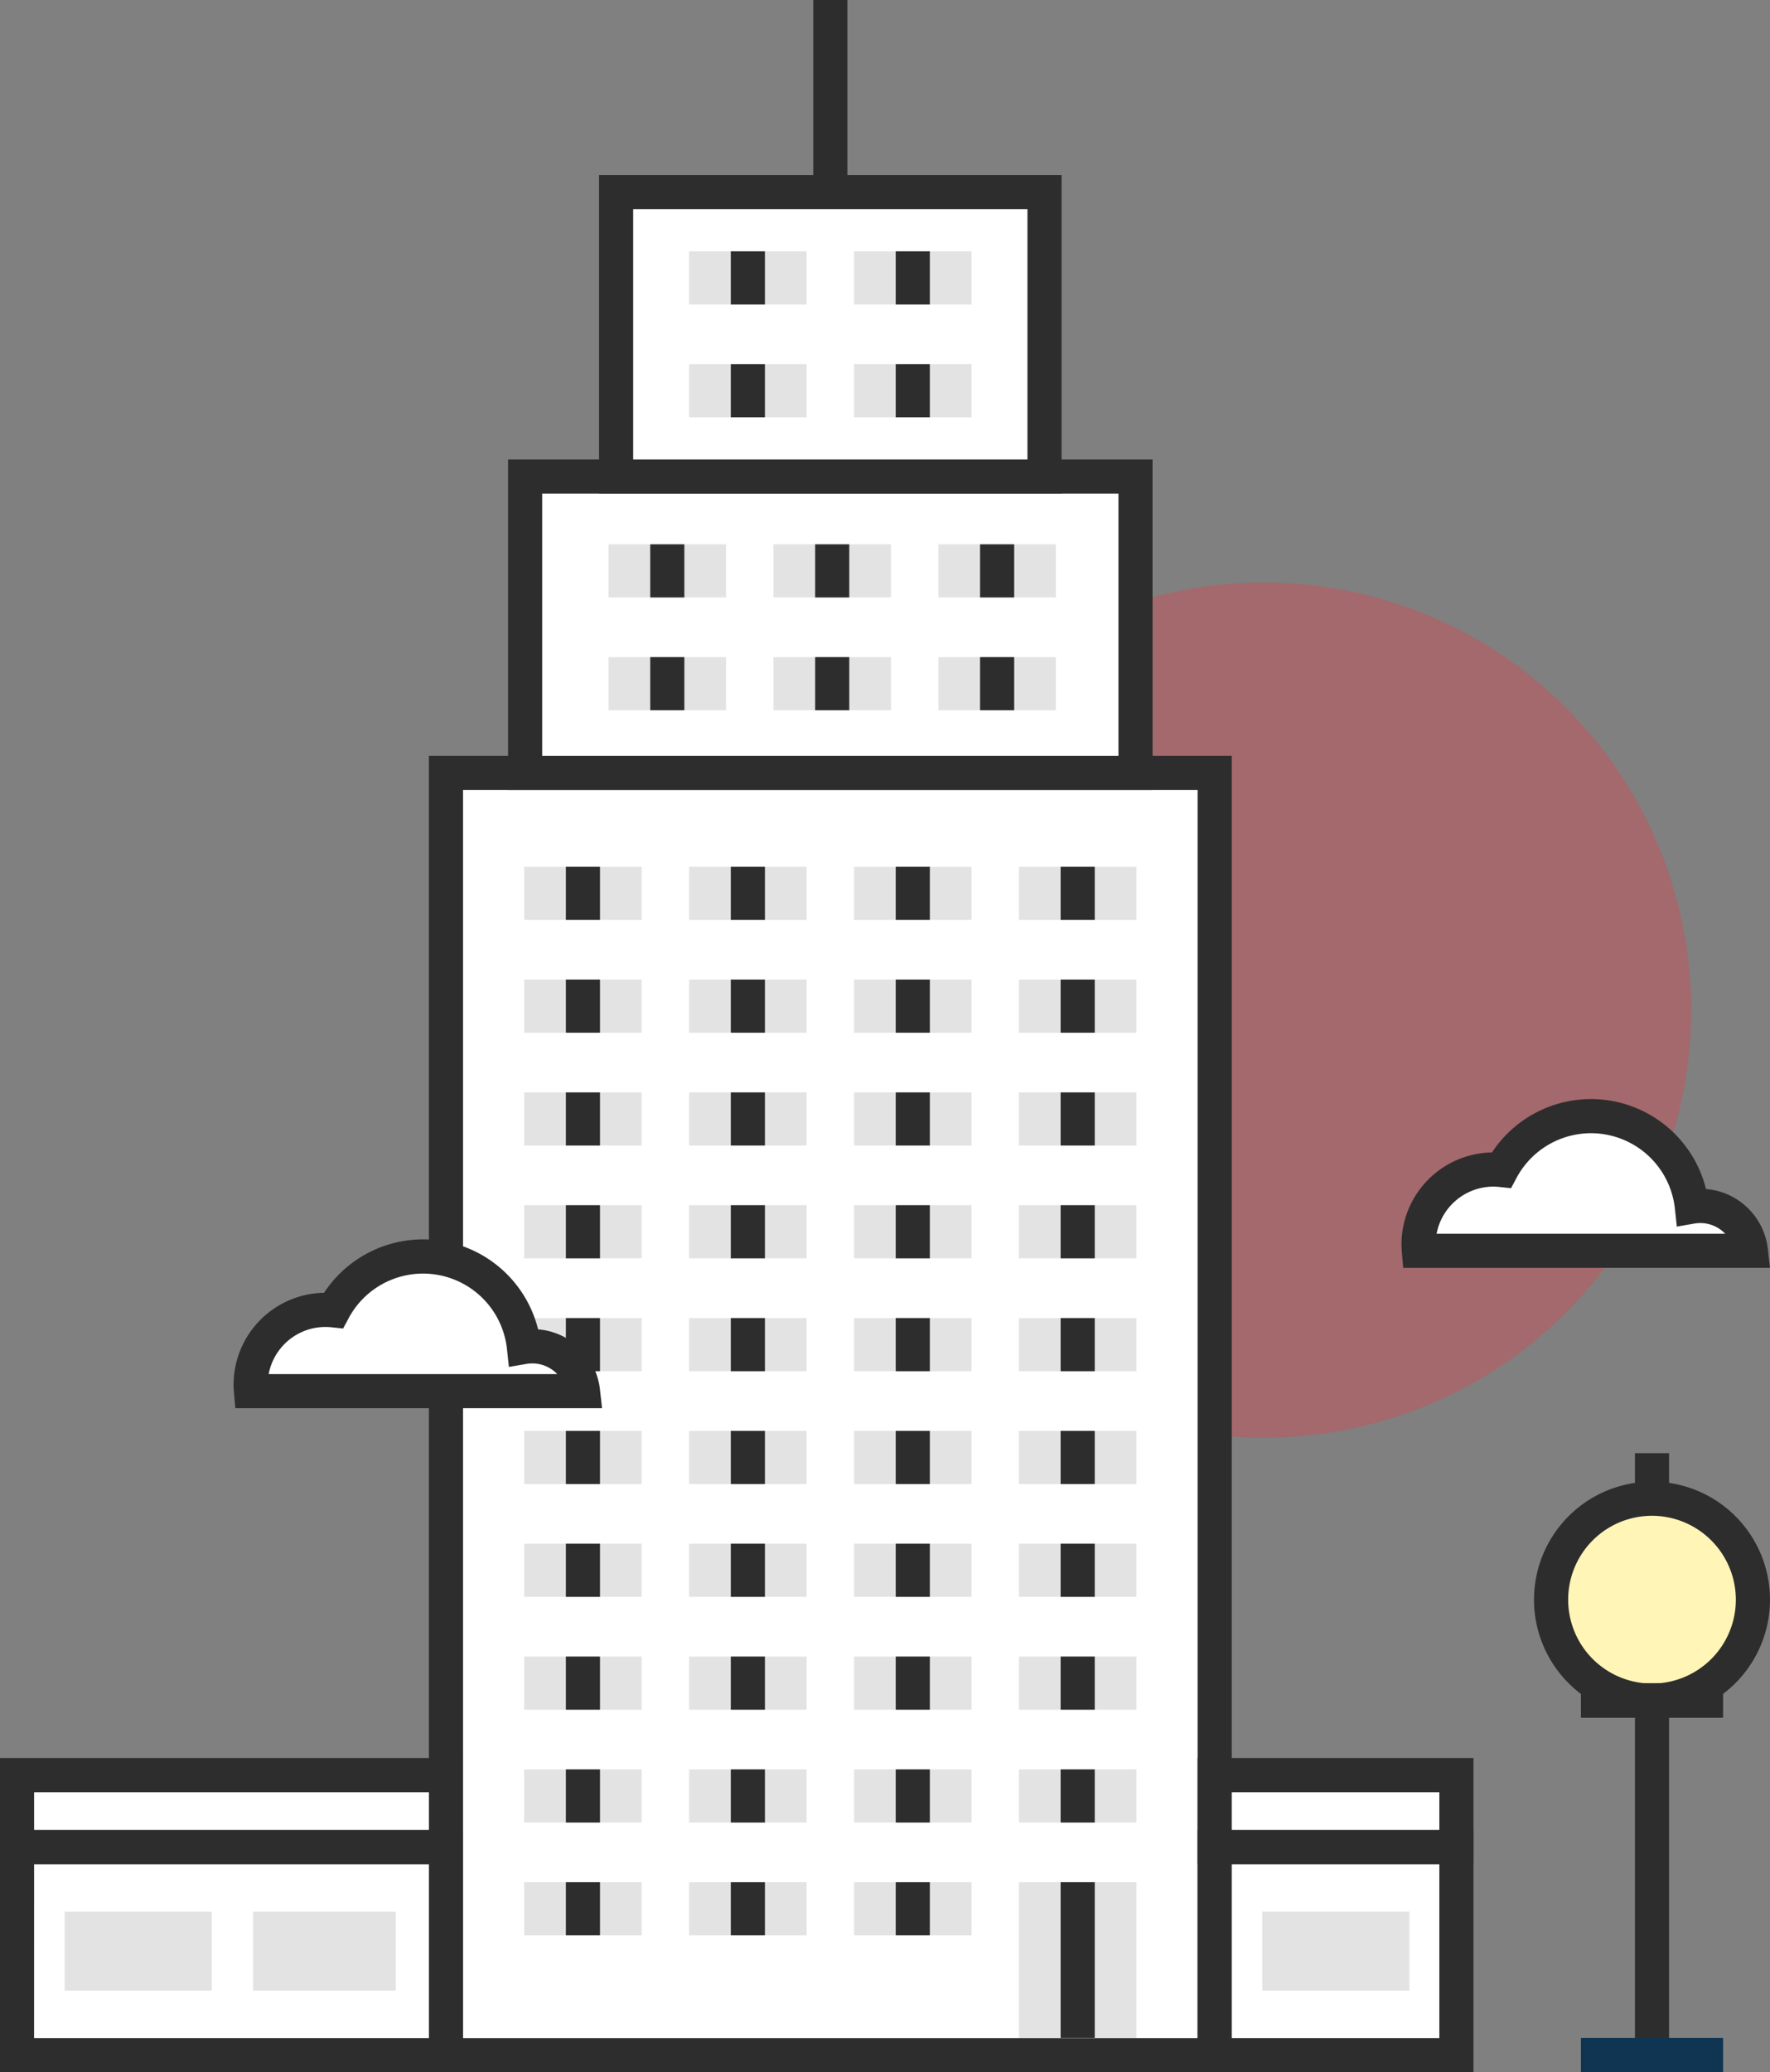 <svg id="Group_137149" data-name="Group 137149" xmlns="http://www.w3.org/2000/svg" xmlns:xlink="http://www.w3.org/1999/xlink" width="145.673" height="170.461" viewBox="0 0 145.673 170.461">
  <rect x="0" y="0" width="145.673" height="170.461" fill="#808080" stroke="none"/>
  <defs>
    <clipPath id="clip-path">
      <rect id="Rectangle_40389" data-name="Rectangle 40389" width="145.673" height="170.461" fill="none"/>
    </clipPath>
  </defs>
  <g id="Group_137148" data-name="Group 137148" clip-path="url(#clip-path)">
    <path id="Path_125945" data-name="Path 125945" d="M152.987,140.007a8.307,8.307,0,1,1-8.307-8.306,8.307,8.307,0,0,1,8.307,8.306" transform="translate(-8.718 -8.42)" fill="#fef5b7"/>
    <path id="Path_125946" data-name="Path 125946" d="M144.584,149.623a9.711,9.711,0,1,1,9.711-9.712,9.722,9.722,0,0,1-9.711,9.712m0-16.614a6.9,6.9,0,1,0,6.9,6.9,6.91,6.91,0,0,0-6.9-6.9" transform="translate(-8.622 -8.324)" fill="#2d2d2d"/>
    <rect id="Rectangle_40274" data-name="Rectangle 40274" width="2.808" height="31.975" transform="translate(134.557 138.463)" fill="#2d2d2d"/>
    <rect id="Rectangle_40275" data-name="Rectangle 40275" width="11.701" height="2.808" transform="translate(130.111 167.635)" fill="#103552"/>
    <rect id="Rectangle_40276" data-name="Rectangle 40276" width="11.701" height="2.808" transform="translate(130.111 138.491)" fill="#2d2d2d"/>
    <rect id="Rectangle_40277" data-name="Rectangle 40277" width="2.808" height="2.965" transform="translate(134.557 119.536)" fill="#2d2d2d"/>
    <path id="Path_125947" data-name="Path 125947" d="M143.889,86.363a35.178,35.178,0,1,1-35.178-35.178,35.177,35.177,0,0,1,35.178,35.178" transform="translate(-4.701 -3.272)" fill="#f23741" opacity="0.31"/>
    <rect id="Rectangle_40278" data-name="Rectangle 40278" width="63.266" height="105.485" transform="translate(36.703 63.572)" fill="#fff"/>
    <path id="Path_125948" data-name="Path 125948" d="M103.784,174.707H37.709V66.414h66.075ZM40.517,171.9h60.459V69.222H40.517Z" transform="translate(-2.411 -4.246)" fill="#2d2d2d"/>
    <rect id="Rectangle_40279" data-name="Rectangle 40279" width="50.236" height="24.374" transform="translate(43.217 39.198)" fill="#fff"/>
    <path id="Path_125949" data-name="Path 125949" d="M97.713,67.558H44.67V40.375H97.713ZM47.478,64.749H94.905V43.183H47.478Z" transform="translate(-2.856 -2.581)" fill="#2d2d2d"/>
    <rect id="Rectangle_40280" data-name="Rectangle 40280" width="35.259" height="23.402" transform="translate(50.706 15.797)" fill="#fff"/>
    <path id="Path_125950" data-name="Path 125950" d="M90.736,41.585H52.67V15.375H90.736ZM55.478,38.777h32.45V18.183H55.478Z" transform="translate(-3.367 -0.983)" fill="#2d2d2d"/>
    <rect id="Rectangle_40281" data-name="Rectangle 40281" width="9.672" height="4.371" transform="translate(43.141 71.295)" fill="#e3e3e3"/>
    <line id="Line_160" data-name="Line 160" y2="4.371" transform="translate(47.976 71.295)" fill="#fff"/>
    <rect id="Rectangle_40283" data-name="Rectangle 40283" width="9.672" height="4.371" transform="translate(56.714 71.295)" fill="#e3e3e3"/>
    <line id="Line_161" data-name="Line 161" y2="4.371" transform="translate(61.549 71.295)" fill="#fff"/>
    <rect id="Rectangle_40285" data-name="Rectangle 40285" width="9.672" height="4.371" transform="translate(70.287 71.295)" fill="#e3e3e3"/>
    <line id="Line_162" data-name="Line 162" y2="4.371" transform="translate(75.122 71.295)" fill="#fff"/>
    <rect id="Rectangle_40287" data-name="Rectangle 40287" width="9.672" height="4.371" transform="translate(83.86 71.295)" fill="#e3e3e3"/>
    <line id="Line_163" data-name="Line 163" y2="4.371" transform="translate(88.695 71.295)" fill="#fff"/>
    <rect id="Rectangle_40289" data-name="Rectangle 40289" width="9.672" height="4.371" transform="translate(43.141 80.576)" fill="#e3e3e3"/>
    <line id="Line_164" data-name="Line 164" y2="4.371" transform="translate(47.976 80.576)" fill="#fff"/>
    <rect id="Rectangle_40291" data-name="Rectangle 40291" width="9.672" height="4.371" transform="translate(56.714 80.576)" fill="#e3e3e3"/>
    <line id="Line_165" data-name="Line 165" y2="4.371" transform="translate(61.549 80.576)" fill="#fff"/>
    <rect id="Rectangle_40293" data-name="Rectangle 40293" width="9.672" height="4.371" transform="translate(70.287 80.576)" fill="#e3e3e3"/>
    <line id="Line_166" data-name="Line 166" y2="4.371" transform="translate(75.122 80.576)" fill="#fff"/>
    <rect id="Rectangle_40295" data-name="Rectangle 40295" width="9.672" height="4.371" transform="translate(83.86 80.576)" fill="#e3e3e3"/>
    <line id="Line_167" data-name="Line 167" y2="4.371" transform="translate(88.695 80.576)" fill="#fff"/>
    <rect id="Rectangle_40297" data-name="Rectangle 40297" width="9.672" height="4.371" transform="translate(50.083 44.773)" fill="#e3e3e3"/>
    <line id="Line_168" data-name="Line 168" y2="4.371" transform="translate(54.919 44.774)" fill="#fff"/>
    <rect id="Rectangle_40298" data-name="Rectangle 40298" width="2.808" height="4.371" transform="translate(53.515 44.773)" fill="#2d2d2d"/>
    <rect id="Rectangle_40299" data-name="Rectangle 40299" width="9.672" height="4.371" transform="translate(63.656 44.773)" fill="#e3e3e3"/>
    <line id="Line_169" data-name="Line 169" y2="4.371" transform="translate(68.492 44.774)" fill="#fff"/>
    <rect id="Rectangle_40300" data-name="Rectangle 40300" width="2.808" height="4.371" transform="translate(67.088 44.773)" fill="#2d2d2d"/>
    <rect id="Rectangle_40301" data-name="Rectangle 40301" width="9.672" height="4.371" transform="translate(77.229 44.773)" fill="#e3e3e3"/>
    <line id="Line_170" data-name="Line 170" y2="4.371" transform="translate(82.065 44.774)" fill="#fff"/>
    <rect id="Rectangle_40302" data-name="Rectangle 40302" width="2.808" height="4.371" transform="translate(80.661 44.773)" fill="#2d2d2d"/>
    <rect id="Rectangle_40303" data-name="Rectangle 40303" width="9.672" height="4.371" transform="translate(50.083 54.054)" fill="#e3e3e3"/>
    <line id="Line_171" data-name="Line 171" y2="4.371" transform="translate(54.919 54.055)" fill="#fff"/>
    <rect id="Rectangle_40304" data-name="Rectangle 40304" width="2.808" height="4.371" transform="translate(53.515 54.054)" fill="#2d2d2d"/>
    <rect id="Rectangle_40305" data-name="Rectangle 40305" width="9.672" height="4.371" transform="translate(63.656 54.054)" fill="#e3e3e3"/>
    <line id="Line_172" data-name="Line 172" y2="4.371" transform="translate(68.492 54.055)" fill="#fff"/>
    <rect id="Rectangle_40306" data-name="Rectangle 40306" width="2.808" height="4.371" transform="translate(67.088 54.054)" fill="#2d2d2d"/>
    <rect id="Rectangle_40307" data-name="Rectangle 40307" width="9.672" height="4.371" transform="translate(77.229 54.054)" fill="#e3e3e3"/>
    <line id="Line_173" data-name="Line 173" y2="4.371" transform="translate(82.065 54.055)" fill="#fff"/>
    <rect id="Rectangle_40308" data-name="Rectangle 40308" width="2.808" height="4.371" transform="translate(80.661 54.054)" fill="#2d2d2d"/>
    <rect id="Rectangle_40309" data-name="Rectangle 40309" width="9.672" height="4.371" transform="translate(56.714 20.672)" fill="#e3e3e3"/>
    <line id="Line_174" data-name="Line 174" y2="4.371" transform="translate(61.549 20.673)" fill="#fff"/>
    <rect id="Rectangle_40310" data-name="Rectangle 40310" width="2.808" height="4.371" transform="translate(60.145 20.672)" fill="#2d2d2d"/>
    <rect id="Rectangle_40311" data-name="Rectangle 40311" width="9.672" height="4.371" transform="translate(70.287 20.672)" fill="#e3e3e3"/>
    <line id="Line_175" data-name="Line 175" y2="4.371" transform="translate(75.122 20.673)" fill="#fff"/>
    <rect id="Rectangle_40312" data-name="Rectangle 40312" width="2.808" height="4.371" transform="translate(73.718 20.672)" fill="#2d2d2d"/>
    <rect id="Rectangle_40313" data-name="Rectangle 40313" width="9.672" height="4.371" transform="translate(56.714 29.953)" fill="#e3e3e3"/>
    <line id="Line_176" data-name="Line 176" y2="4.371" transform="translate(61.549 29.954)" fill="#fff"/>
    <rect id="Rectangle_40314" data-name="Rectangle 40314" width="2.808" height="4.371" transform="translate(60.145 29.953)" fill="#2d2d2d"/>
    <rect id="Rectangle_40315" data-name="Rectangle 40315" width="9.672" height="4.371" transform="translate(70.287 29.953)" fill="#e3e3e3"/>
    <line id="Line_177" data-name="Line 177" y2="4.371" transform="translate(75.122 29.954)" fill="#fff"/>
    <rect id="Rectangle_40316" data-name="Rectangle 40316" width="2.808" height="4.371" transform="translate(73.718 29.953)" fill="#2d2d2d"/>
    <rect id="Rectangle_40317" data-name="Rectangle 40317" width="9.672" height="4.371" transform="translate(43.141 89.857)" fill="#e3e3e3"/>
    <line id="Line_178" data-name="Line 178" y2="4.371" transform="translate(47.976 89.857)" fill="#fff"/>
    <rect id="Rectangle_40319" data-name="Rectangle 40319" width="9.672" height="4.371" transform="translate(56.714 89.857)" fill="#e3e3e3"/>
    <line id="Line_179" data-name="Line 179" y2="4.371" transform="translate(61.549 89.857)" fill="#fff"/>
    <rect id="Rectangle_40321" data-name="Rectangle 40321" width="9.672" height="4.371" transform="translate(70.287 89.857)" fill="#e3e3e3"/>
    <line id="Line_180" data-name="Line 180" y2="4.371" transform="translate(75.122 89.857)" fill="#fff"/>
    <rect id="Rectangle_40323" data-name="Rectangle 40323" width="9.672" height="4.371" transform="translate(83.86 89.857)" fill="#e3e3e3"/>
    <line id="Line_181" data-name="Line 181" y2="4.371" transform="translate(88.695 89.857)" fill="#fff"/>
    <rect id="Rectangle_40325" data-name="Rectangle 40325" width="9.672" height="4.371" transform="translate(43.141 99.138)" fill="#e3e3e3"/>
    <line id="Line_182" data-name="Line 182" y2="4.371" transform="translate(47.976 99.139)" fill="#fff"/>
    <rect id="Rectangle_40327" data-name="Rectangle 40327" width="9.672" height="4.371" transform="translate(56.714 99.138)" fill="#e3e3e3"/>
    <line id="Line_183" data-name="Line 183" y2="4.371" transform="translate(61.549 99.139)" fill="#fff"/>
    <rect id="Rectangle_40329" data-name="Rectangle 40329" width="9.672" height="4.371" transform="translate(70.287 99.138)" fill="#e3e3e3"/>
    <line id="Line_184" data-name="Line 184" y2="4.371" transform="translate(75.122 99.139)" fill="#fff"/>
    <rect id="Rectangle_40331" data-name="Rectangle 40331" width="9.672" height="4.371" transform="translate(83.86 99.138)" fill="#e3e3e3"/>
    <line id="Line_185" data-name="Line 185" y2="4.371" transform="translate(88.695 99.139)" fill="#fff"/>
    <rect id="Rectangle_40333" data-name="Rectangle 40333" width="9.672" height="4.371" transform="translate(43.141 108.419)" fill="#e3e3e3"/>
    <line id="Line_186" data-name="Line 186" y2="4.371" transform="translate(47.976 108.42)" fill="#fff"/>
    <rect id="Rectangle_40335" data-name="Rectangle 40335" width="9.672" height="4.371" transform="translate(56.714 108.419)" fill="#e3e3e3"/>
    <line id="Line_187" data-name="Line 187" y2="4.371" transform="translate(61.549 108.42)" fill="#fff"/>
    <rect id="Rectangle_40337" data-name="Rectangle 40337" width="9.672" height="4.371" transform="translate(70.287 108.419)" fill="#e3e3e3"/>
    <line id="Line_188" data-name="Line 188" y2="4.371" transform="translate(75.122 108.42)" fill="#fff"/>
    <rect id="Rectangle_40339" data-name="Rectangle 40339" width="9.672" height="4.371" transform="translate(83.86 108.419)" fill="#e3e3e3"/>
    <line id="Line_189" data-name="Line 189" y2="4.371" transform="translate(88.695 108.42)" fill="#fff"/>
    <rect id="Rectangle_40341" data-name="Rectangle 40341" width="9.672" height="4.371" transform="translate(43.141 117.701)" fill="#e3e3e3"/>
    <line id="Line_190" data-name="Line 190" y2="4.371" transform="translate(47.976 117.701)" fill="#fff"/>
    <rect id="Rectangle_40343" data-name="Rectangle 40343" width="9.672" height="4.371" transform="translate(56.714 117.701)" fill="#e3e3e3"/>
    <line id="Line_191" data-name="Line 191" y2="4.371" transform="translate(61.549 117.701)" fill="#fff"/>
    <rect id="Rectangle_40345" data-name="Rectangle 40345" width="9.672" height="4.371" transform="translate(70.287 117.701)" fill="#e3e3e3"/>
    <line id="Line_192" data-name="Line 192" y2="4.371" transform="translate(75.122 117.701)" fill="#fff"/>
    <rect id="Rectangle_40347" data-name="Rectangle 40347" width="9.672" height="4.371" transform="translate(83.86 117.701)" fill="#e3e3e3"/>
    <line id="Line_193" data-name="Line 193" y2="4.371" transform="translate(88.695 117.701)" fill="#fff"/>
    <rect id="Rectangle_40349" data-name="Rectangle 40349" width="9.672" height="4.371" transform="translate(43.141 126.983)" fill="#e3e3e3"/>
    <line id="Line_194" data-name="Line 194" y2="4.371" transform="translate(47.976 126.982)" fill="#fff"/>
    <rect id="Rectangle_40351" data-name="Rectangle 40351" width="9.672" height="4.371" transform="translate(56.714 126.983)" fill="#e3e3e3"/>
    <line id="Line_195" data-name="Line 195" y2="4.371" transform="translate(61.549 126.982)" fill="#fff"/>
    <rect id="Rectangle_40353" data-name="Rectangle 40353" width="9.672" height="4.371" transform="translate(70.287 126.983)" fill="#e3e3e3"/>
    <line id="Line_196" data-name="Line 196" y2="4.371" transform="translate(75.122 126.982)" fill="#fff"/>
    <rect id="Rectangle_40355" data-name="Rectangle 40355" width="9.672" height="4.371" transform="translate(83.86 126.983)" fill="#e3e3e3"/>
    <line id="Line_197" data-name="Line 197" y2="4.371" transform="translate(88.695 126.982)" fill="#fff"/>
    <rect id="Rectangle_40357" data-name="Rectangle 40357" width="9.672" height="4.371" transform="translate(43.141 136.264)" fill="#e3e3e3"/>
    <line id="Line_198" data-name="Line 198" y2="4.371" transform="translate(47.976 136.264)" fill="#fff"/>
    <rect id="Rectangle_40359" data-name="Rectangle 40359" width="9.672" height="4.371" transform="translate(56.714 136.264)" fill="#e3e3e3"/>
    <line id="Line_199" data-name="Line 199" y2="4.371" transform="translate(61.549 136.264)" fill="#fff"/>
    <rect id="Rectangle_40361" data-name="Rectangle 40361" width="9.672" height="4.371" transform="translate(70.287 136.264)" fill="#e3e3e3"/>
    <line id="Line_200" data-name="Line 200" y2="4.371" transform="translate(75.122 136.264)" fill="#fff"/>
    <rect id="Rectangle_40363" data-name="Rectangle 40363" width="9.672" height="4.371" transform="translate(83.86 136.264)" fill="#e3e3e3"/>
    <line id="Line_201" data-name="Line 201" y2="4.371" transform="translate(88.695 136.264)" fill="#fff"/>
    <rect id="Rectangle_40365" data-name="Rectangle 40365" width="9.672" height="4.371" transform="translate(43.141 145.545)" fill="#e3e3e3"/>
    <line id="Line_202" data-name="Line 202" y2="4.371" transform="translate(47.976 145.545)" fill="#fff"/>
    <rect id="Rectangle_40367" data-name="Rectangle 40367" width="9.672" height="4.371" transform="translate(56.714 145.545)" fill="#e3e3e3"/>
    <line id="Line_203" data-name="Line 203" y2="4.371" transform="translate(61.549 145.545)" fill="#fff"/>
    <rect id="Rectangle_40369" data-name="Rectangle 40369" width="9.672" height="4.371" transform="translate(70.287 145.545)" fill="#e3e3e3"/>
    <line id="Line_204" data-name="Line 204" y2="4.371" transform="translate(75.122 145.545)" fill="#fff"/>
    <rect id="Rectangle_40371" data-name="Rectangle 40371" width="9.672" height="4.371" transform="translate(83.86 145.545)" fill="#e3e3e3"/>
    <line id="Line_205" data-name="Line 205" y2="4.371" transform="translate(88.695 145.545)" fill="#fff"/>
    <rect id="Rectangle_40373" data-name="Rectangle 40373" width="9.672" height="4.371" transform="translate(43.141 154.826)" fill="#e3e3e3"/>
    <line id="Line_206" data-name="Line 206" y2="4.371" transform="translate(47.976 154.826)" fill="#fff"/>
    <rect id="Rectangle_40375" data-name="Rectangle 40375" width="9.672" height="4.371" transform="translate(56.714 154.826)" fill="#e3e3e3"/>
    <line id="Line_207" data-name="Line 207" y2="4.371" transform="translate(61.549 154.826)" fill="#fff"/>
    <rect id="Rectangle_40377" data-name="Rectangle 40377" width="9.672" height="4.371" transform="translate(70.287 154.826)" fill="#e3e3e3"/>
    <line id="Line_208" data-name="Line 208" y2="4.371" transform="translate(75.122 154.826)" fill="#fff"/>
    <rect id="Rectangle_40379" data-name="Rectangle 40379" width="9.672" height="12.809" transform="translate(83.86 154.826)" fill="#e3e3e3"/>
    <line id="Line_209" data-name="Line 209" y2="12.809" transform="translate(88.695 154.826)" fill="#fff"/>
    <g id="Group_137150" data-name="Group 137150">
      <rect id="Rectangle_40282" data-name="Rectangle 40282" width="2.808" height="4.371" transform="translate(46.572 71.295)" fill="#2d2d2d"/>
      <rect id="Rectangle_40284" data-name="Rectangle 40284" width="2.808" height="4.371" transform="translate(60.146 71.295)" fill="#2d2d2d"/>
      <rect id="Rectangle_40286" data-name="Rectangle 40286" width="2.808" height="4.371" transform="translate(73.719 71.295)" fill="#2d2d2d"/>
      <rect id="Rectangle_40288" data-name="Rectangle 40288" width="2.808" height="4.371" transform="translate(87.291 71.295)" fill="#2d2d2d"/>
      <rect id="Rectangle_40290" data-name="Rectangle 40290" width="2.808" height="4.371" transform="translate(46.572 80.576)" fill="#2d2d2d"/>
      <rect id="Rectangle_40292" data-name="Rectangle 40292" width="2.808" height="4.371" transform="translate(60.146 80.576)" fill="#2d2d2d"/>
      <rect id="Rectangle_40294" data-name="Rectangle 40294" width="2.808" height="4.371" transform="translate(73.719 80.576)" fill="#2d2d2d"/>
      <rect id="Rectangle_40296" data-name="Rectangle 40296" width="2.808" height="4.371" transform="translate(87.291 80.576)" fill="#2d2d2d"/>
      <rect id="Rectangle_40318" data-name="Rectangle 40318" width="2.808" height="4.371" transform="translate(46.572 89.858)" fill="#2d2d2d"/>
      <rect id="Rectangle_40320" data-name="Rectangle 40320" width="2.808" height="4.371" transform="translate(60.146 89.858)" fill="#2d2d2d"/>
      <rect id="Rectangle_40322" data-name="Rectangle 40322" width="2.808" height="4.371" transform="translate(73.719 89.858)" fill="#2d2d2d"/>
      <rect id="Rectangle_40324" data-name="Rectangle 40324" width="2.808" height="4.371" transform="translate(87.291 89.858)" fill="#2d2d2d"/>
      <rect id="Rectangle_40326" data-name="Rectangle 40326" width="2.808" height="4.371" transform="translate(46.572 99.139)" fill="#2d2d2d"/>
      <rect id="Rectangle_40328" data-name="Rectangle 40328" width="2.808" height="4.371" transform="translate(60.146 99.139)" fill="#2d2d2d"/>
      <rect id="Rectangle_40330" data-name="Rectangle 40330" width="2.808" height="4.371" transform="translate(73.719 99.139)" fill="#2d2d2d"/>
      <rect id="Rectangle_40332" data-name="Rectangle 40332" width="2.808" height="4.371" transform="translate(87.291 99.139)" fill="#2d2d2d"/>
      <rect id="Rectangle_40334" data-name="Rectangle 40334" width="2.808" height="4.371" transform="translate(46.572 108.42)" fill="#2d2d2d"/>
      <rect id="Rectangle_40336" data-name="Rectangle 40336" width="2.808" height="4.371" transform="translate(60.146 108.42)" fill="#2d2d2d"/>
      <rect id="Rectangle_40338" data-name="Rectangle 40338" width="2.808" height="4.371" transform="translate(73.719 108.42)" fill="#2d2d2d"/>
      <rect id="Rectangle_40340" data-name="Rectangle 40340" width="2.808" height="4.371" transform="translate(87.291 108.42)" fill="#2d2d2d"/>
      <rect id="Rectangle_40342" data-name="Rectangle 40342" width="2.808" height="4.371" transform="translate(46.572 117.701)" fill="#2d2d2d"/>
      <rect id="Rectangle_40344" data-name="Rectangle 40344" width="2.808" height="4.371" transform="translate(60.146 117.701)" fill="#2d2d2d"/>
      <rect id="Rectangle_40346" data-name="Rectangle 40346" width="2.808" height="4.371" transform="translate(73.719 117.701)" fill="#2d2d2d"/>
      <rect id="Rectangle_40348" data-name="Rectangle 40348" width="2.808" height="4.371" transform="translate(87.291 117.701)" fill="#2d2d2d"/>
      <rect id="Rectangle_40350" data-name="Rectangle 40350" width="2.808" height="4.371" transform="translate(46.572 126.983)" fill="#2d2d2d"/>
      <rect id="Rectangle_40352" data-name="Rectangle 40352" width="2.808" height="4.371" transform="translate(60.146 126.983)" fill="#2d2d2d"/>
      <rect id="Rectangle_40354" data-name="Rectangle 40354" width="2.808" height="4.371" transform="translate(73.719 126.983)" fill="#2d2d2d"/>
      <rect id="Rectangle_40356" data-name="Rectangle 40356" width="2.808" height="4.371" transform="translate(87.291 126.983)" fill="#2d2d2d"/>
      <rect id="Rectangle_40358" data-name="Rectangle 40358" width="2.808" height="4.371" transform="translate(46.572 136.264)" fill="#2d2d2d"/>
      <rect id="Rectangle_40360" data-name="Rectangle 40360" width="2.808" height="4.371" transform="translate(60.146 136.264)" fill="#2d2d2d"/>
      <rect id="Rectangle_40362" data-name="Rectangle 40362" width="2.808" height="4.371" transform="translate(73.719 136.264)" fill="#2d2d2d"/>
      <rect id="Rectangle_40364" data-name="Rectangle 40364" width="2.808" height="4.371" transform="translate(87.291 136.264)" fill="#2d2d2d"/>
      <rect id="Rectangle_40366" data-name="Rectangle 40366" width="2.808" height="4.371" transform="translate(46.572 145.546)" fill="#2d2d2d"/>
      <rect id="Rectangle_40368" data-name="Rectangle 40368" width="2.808" height="4.371" transform="translate(60.146 145.546)" fill="#2d2d2d"/>
      <rect id="Rectangle_40370" data-name="Rectangle 40370" width="2.808" height="4.371" transform="translate(73.719 145.546)" fill="#2d2d2d"/>
      <rect id="Rectangle_40372" data-name="Rectangle 40372" width="2.808" height="4.371" transform="translate(87.291 145.546)" fill="#2d2d2d"/>
      <rect id="Rectangle_40374" data-name="Rectangle 40374" width="2.808" height="4.371" transform="translate(46.572 154.827)" fill="#2d2d2d"/>
      <rect id="Rectangle_40376" data-name="Rectangle 40376" width="2.808" height="4.371" transform="translate(60.146 154.827)" fill="#2d2d2d"/>
      <rect id="Rectangle_40378" data-name="Rectangle 40378" width="2.808" height="4.371" transform="translate(73.719 154.827)" fill="#2d2d2d"/>
      <rect id="Rectangle_40380" data-name="Rectangle 40380" width="2.808" height="12.809" transform="translate(87.291 154.826)" fill="#2d2d2d"/>
    </g>
    <path id="Path_125951" data-name="Path 125951" d="M152.072,109.158a4.175,4.175,0,0,0-4.146-3.7,4.263,4.263,0,0,0-.713.065,8.349,8.349,0,0,0-15.67-3.019,6.228,6.228,0,0,0-.665-.037,6.156,6.156,0,0,0-6.156,6.157c0,.179.011.356.027.531Z" transform="translate(-7.974 -6.27)" fill="#fff"/>
    <path id="Path_125952" data-name="Path 125952" d="M153.551,110.466H123.362l-.108-1.287c-.017-.214-.031-.43-.031-.648a7.569,7.569,0,0,1,7.448-7.56,9.755,9.755,0,0,1,17.613,3.009,5.574,5.574,0,0,1,5.088,4.922Zm-27.439-2.808h23.752a2.83,2.83,0,0,0-2.507-.842l-1.474.256-.161-1.489a6.945,6.945,0,0,0-13.036-2.509l-.447.838-.944-.1a4.868,4.868,0,0,0-.512-.029,4.761,4.761,0,0,0-4.672,3.879" transform="translate(-7.878 -6.174)" fill="#2d2d2d"/>
    <path id="Path_125953" data-name="Path 125953" d="M49.385,121.491a4.175,4.175,0,0,0-4.146-3.7,4.264,4.264,0,0,0-.713.065,8.348,8.348,0,0,0-15.67-3.018,5.992,5.992,0,0,0-.665-.037,6.156,6.156,0,0,0-6.156,6.157c0,.178.011.356.026.53Z" transform="translate(-1.409 -7.059)" fill="#fff"/>
    <path id="Path_125954" data-name="Path 125954" d="M50.863,122.8H20.681l-.113-1.281c-.019-.216-.032-.432-.032-.653a7.57,7.57,0,0,1,7.447-7.561A9.755,9.755,0,0,1,45.6,116.314a5.573,5.573,0,0,1,5.087,4.921Zm-27.438-2.808H47.177a2.85,2.85,0,0,0-2.51-.842l-1.472.253-.16-1.486A6.945,6.945,0,0,0,30,115.407l-.447.836-.943-.1a5.141,5.141,0,0,0-.514-.028,4.759,4.759,0,0,0-4.671,3.878" transform="translate(-1.313 -6.963)" fill="#2d2d2d"/>
    <rect id="Rectangle_40381" data-name="Rectangle 40381" width="35.299" height="17.126" transform="translate(1.403 151.931)" fill="#fff"/>
    <path id="Path_125955" data-name="Path 125955" d="M38.106,180.742H0V160.807H38.106Zm-35.3-2.808H35.3V163.615H2.808Z" transform="translate(0 -10.28)" fill="#2d2d2d"/>
    <rect id="Rectangle_40382" data-name="Rectangle 40382" width="35.299" height="5.916" transform="translate(1.403 146.014)" fill="#fff"/>
    <path id="Path_125956" data-name="Path 125956" d="M38.106,163.211H0v-8.724H38.106ZM2.808,160.4H35.3V157.3H2.808Z" transform="translate(0 -9.876)" fill="#2d2d2d"/>
    <rect id="Rectangle_40383" data-name="Rectangle 40383" width="12.111" height="6.495" transform="translate(5.323 157.246)" fill="#e3e3e3"/>
    <rect id="Rectangle_40384" data-name="Rectangle 40384" width="11.75" height="6.495" transform="translate(20.827 157.246)" fill="#e3e3e3"/>
    <rect id="Rectangle_40385" data-name="Rectangle 40385" width="19.894" height="17.126" transform="translate(99.969 151.931)" fill="#fff"/>
    <path id="Path_125957" data-name="Path 125957" d="M128,180.742H105.3V160.807H128Zm-19.894-2.808h17.086V163.615H108.105Z" transform="translate(-6.732 -10.28)" fill="#2d2d2d"/>
    <rect id="Rectangle_40386" data-name="Rectangle 40386" width="19.894" height="5.916" transform="translate(99.969 146.014)" fill="#fff"/>
    <path id="Path_125958" data-name="Path 125958" d="M128,163.211H105.3v-8.724H128ZM108.105,160.4h17.086V157.3H108.105Z" transform="translate(-6.732 -9.876)" fill="#2d2d2d"/>
    <rect id="Rectangle_40387" data-name="Rectangle 40387" width="12.111" height="6.495" transform="translate(103.889 157.246)" fill="#e3e3e3"/>
    <rect id="Rectangle_40388" data-name="Rectangle 40388" width="2.808" height="15.796" transform="translate(66.932)" fill="#2d2d2d"/>
  </g>
</svg>

